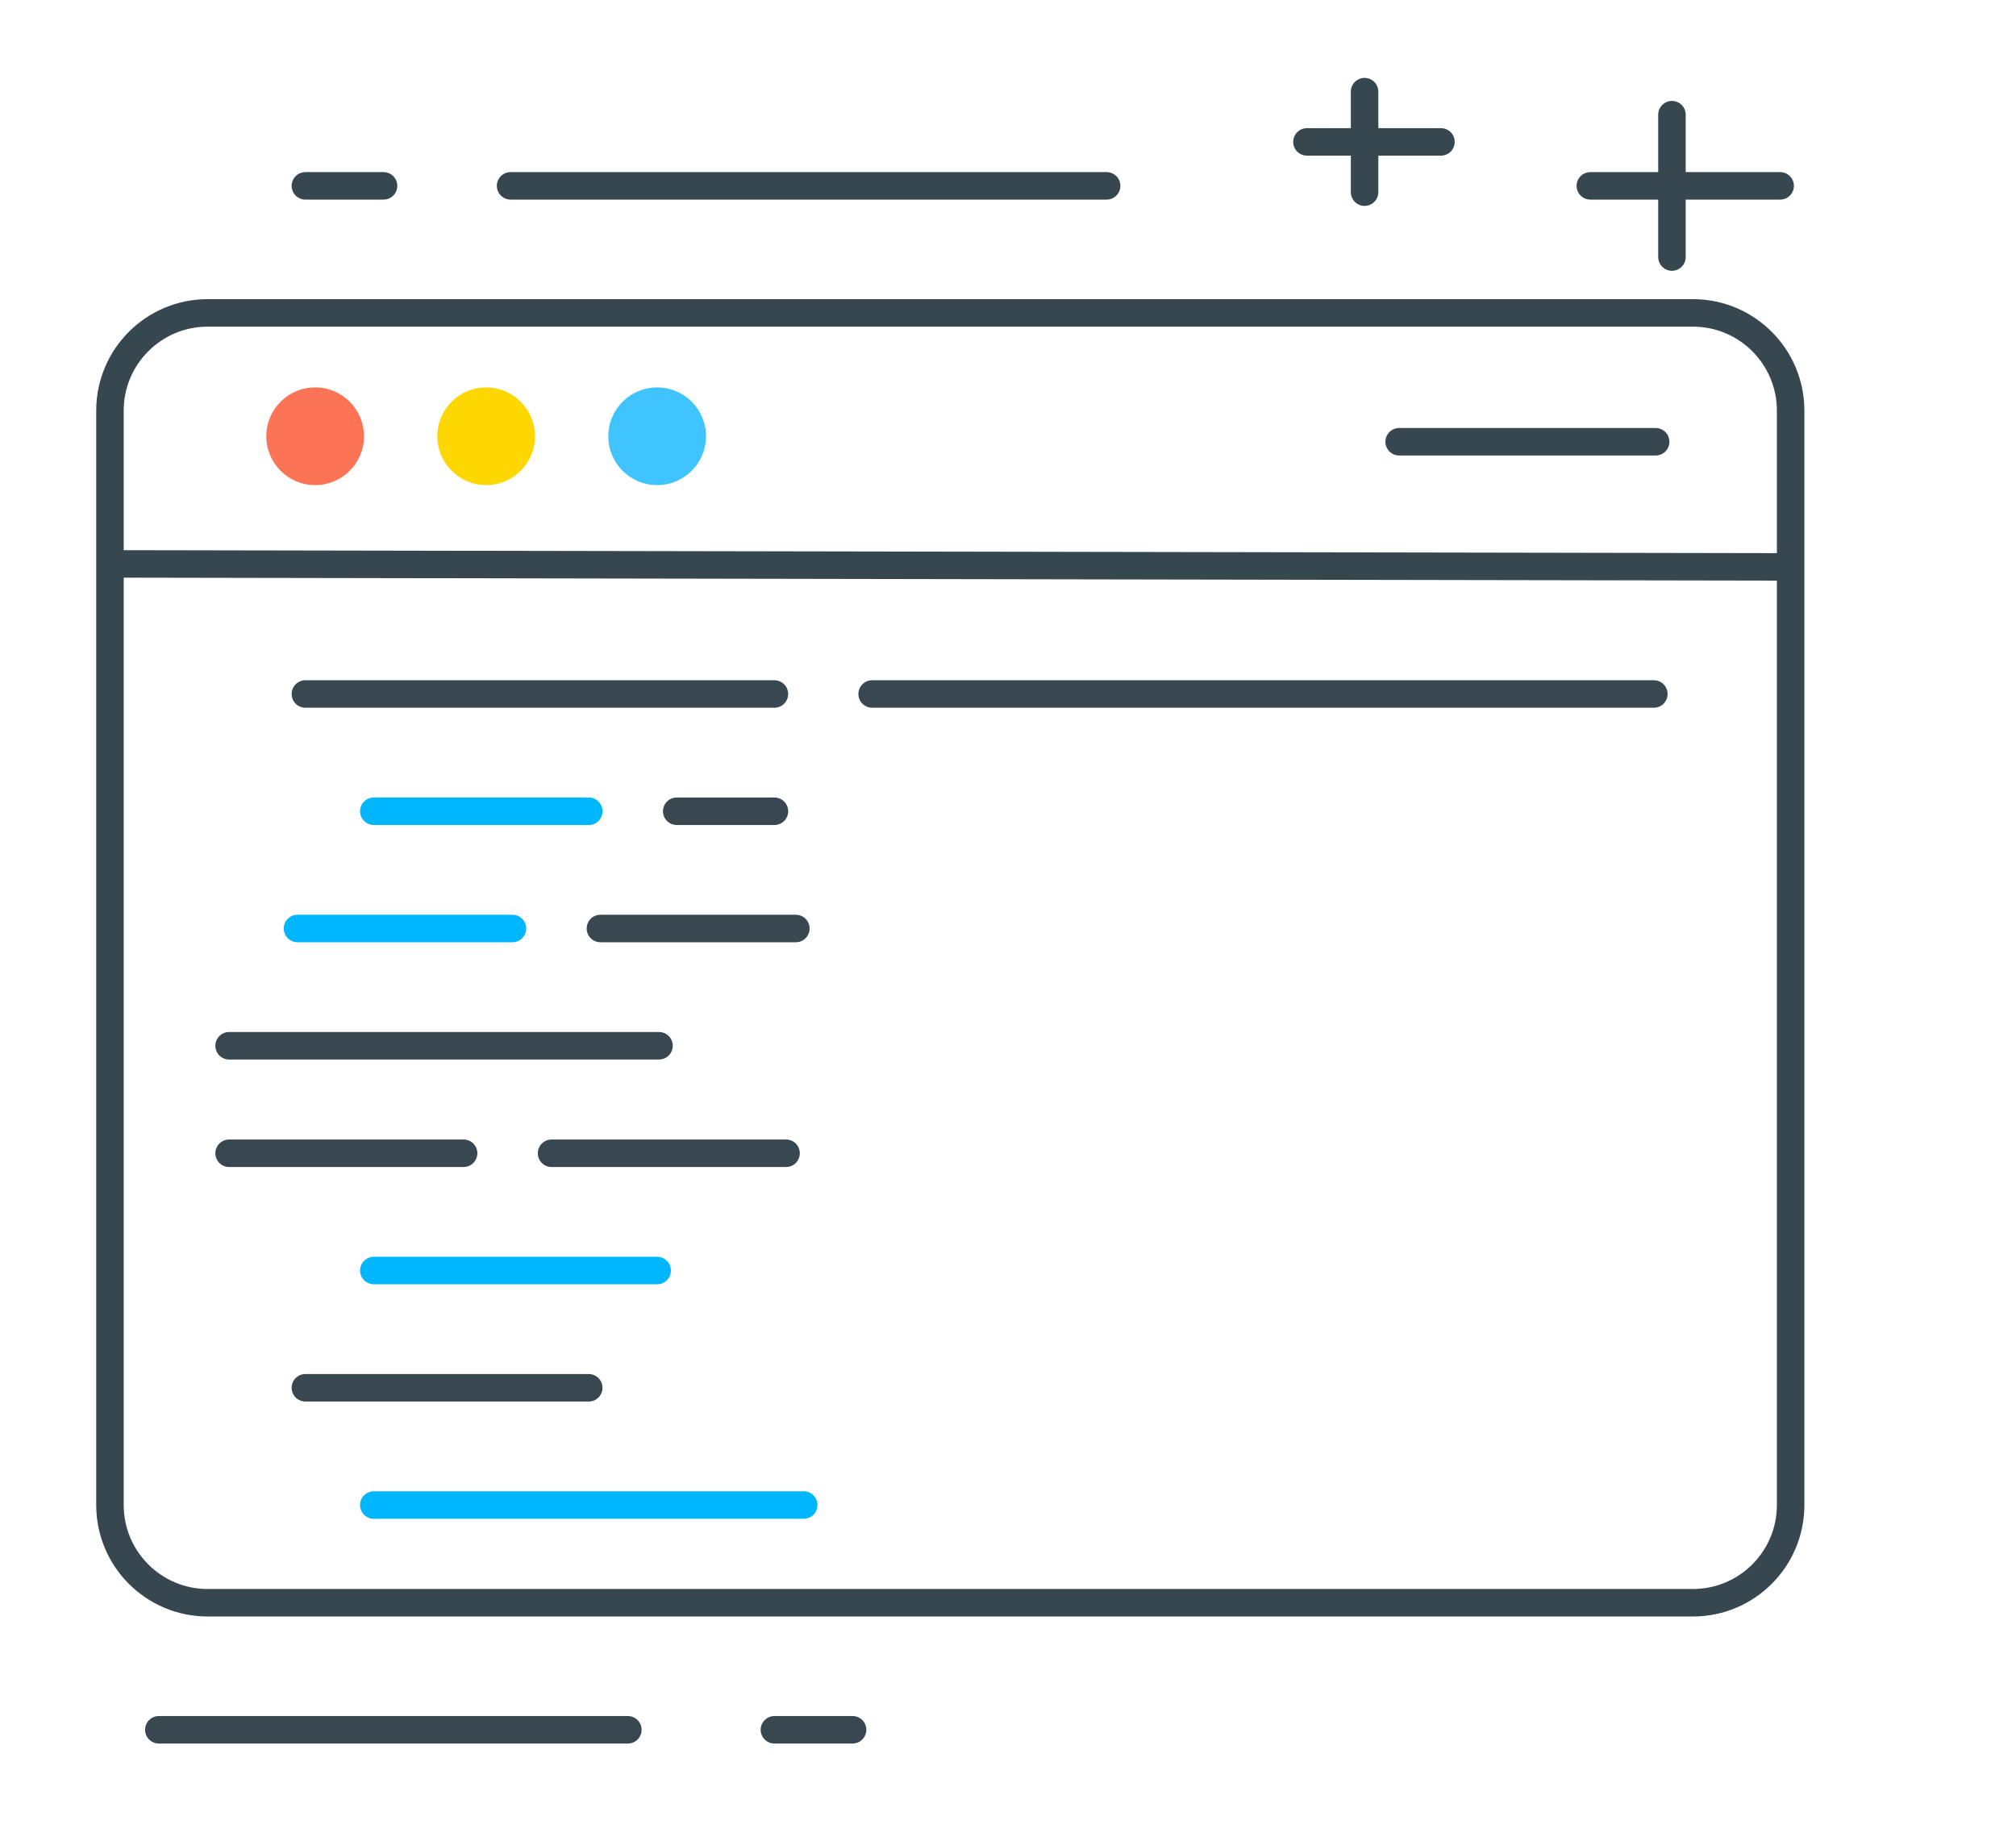 <?xml version="1.0" encoding="UTF-8"?> <svg xmlns="http://www.w3.org/2000/svg" width="220" height="200" viewBox="0 0 220 200" fill="none"><path d="M34.392 52.938C37.337 52.938 39.724 50.551 39.724 47.607C39.724 44.662 37.337 42.275 34.392 42.275C31.448 42.275 29.061 44.662 29.061 47.607C29.061 50.551 31.448 52.938 34.392 52.938Z" fill="#FC7356"></path><path d="M53.052 52.938C55.997 52.938 58.384 50.551 58.384 47.607C58.384 44.662 55.997 42.275 53.052 42.275C50.108 42.275 47.721 44.662 47.721 47.607C47.721 50.551 50.108 52.938 53.052 52.938Z" fill="#FFD700"></path><path d="M71.712 52.938C74.657 52.938 77.044 50.551 77.044 47.607C77.044 44.662 74.657 42.275 71.712 42.275C68.768 42.275 66.381 44.662 66.381 47.607C66.381 50.551 68.768 52.938 71.712 52.938Z" fill="#40C4FF"></path><path d="M152.686 48.206H180.676" stroke="#37474F" stroke-width="3" stroke-linecap="round"></path><path d="M184.743 34.145H22.663C16.774 34.145 12 38.919 12 44.808V164.235C12 170.124 16.774 174.898 22.663 174.898H184.743C190.632 174.898 195.406 170.124 195.406 164.235V44.808C195.406 38.919 190.632 34.145 184.743 34.145Z" stroke="#37474F" stroke-width="3"></path><path d="M12.732 61.535L195.072 61.864" stroke="#37474F" stroke-width="3" stroke-linecap="square"></path><path d="M173.547 20.282H194.264" stroke="#37474F" stroke-width="3" stroke-linecap="round"></path><path d="M182.455 12.513V28.051" stroke="#37474F" stroke-width="3" stroke-linecap="round"></path><path d="M142.623 15.484H157.247" stroke="#37474F" stroke-width="3" stroke-linecap="round"></path><path d="M148.912 10V20.968" stroke="#37474F" stroke-width="3" stroke-linecap="round"></path><path d="M120.764 20.282H55.719" stroke="#37474F" stroke-width="3" stroke-linecap="round"></path><path d="M41.857 20.282H33.326" stroke="#37474F" stroke-width="3" stroke-linecap="round"></path><path d="M93.04 188.76H84.51" stroke="#394750" stroke-width="3" stroke-linecap="round"></path><path d="M68.515 188.76H17.332" stroke="#394750" stroke-width="3" stroke-linecap="round"></path><path d="M84.509 75.731H33.326" stroke="#394750" stroke-width="3" stroke-linecap="round"></path><path d="M64.25 88.527H40.791" stroke="#00B6FF" stroke-width="3" stroke-linecap="round"></path><path d="M55.924 101.322H32.465" stroke="#00B6FF" stroke-width="3" stroke-linecap="round"></path><path d="M71.918 114.118H25" stroke="#394750" stroke-width="3" stroke-linecap="round"></path><path d="M50.592 125.848H25" stroke="#394750" stroke-width="3" stroke-linecap="round"></path><path d="M85.781 125.848H60.19" stroke="#394750" stroke-width="3" stroke-linecap="round"></path><path d="M71.714 138.644H40.791" stroke="#00B6FF" stroke-width="3" stroke-linecap="round"></path><path d="M64.249 151.439H33.326" stroke="#394750" stroke-width="3" stroke-linecap="round"></path><path d="M87.709 164.235H40.791" stroke="#00B6FF" stroke-width="3" stroke-linecap="round"></path><path d="M86.848 101.322H65.522" stroke="#394750" stroke-width="3" stroke-linecap="round"></path><path d="M84.511 88.527H73.848" stroke="#394750" stroke-width="3" stroke-linecap="round"></path><path d="M180.479 75.731H95.174" stroke="#394750" stroke-width="3" stroke-linecap="round"></path></svg> 